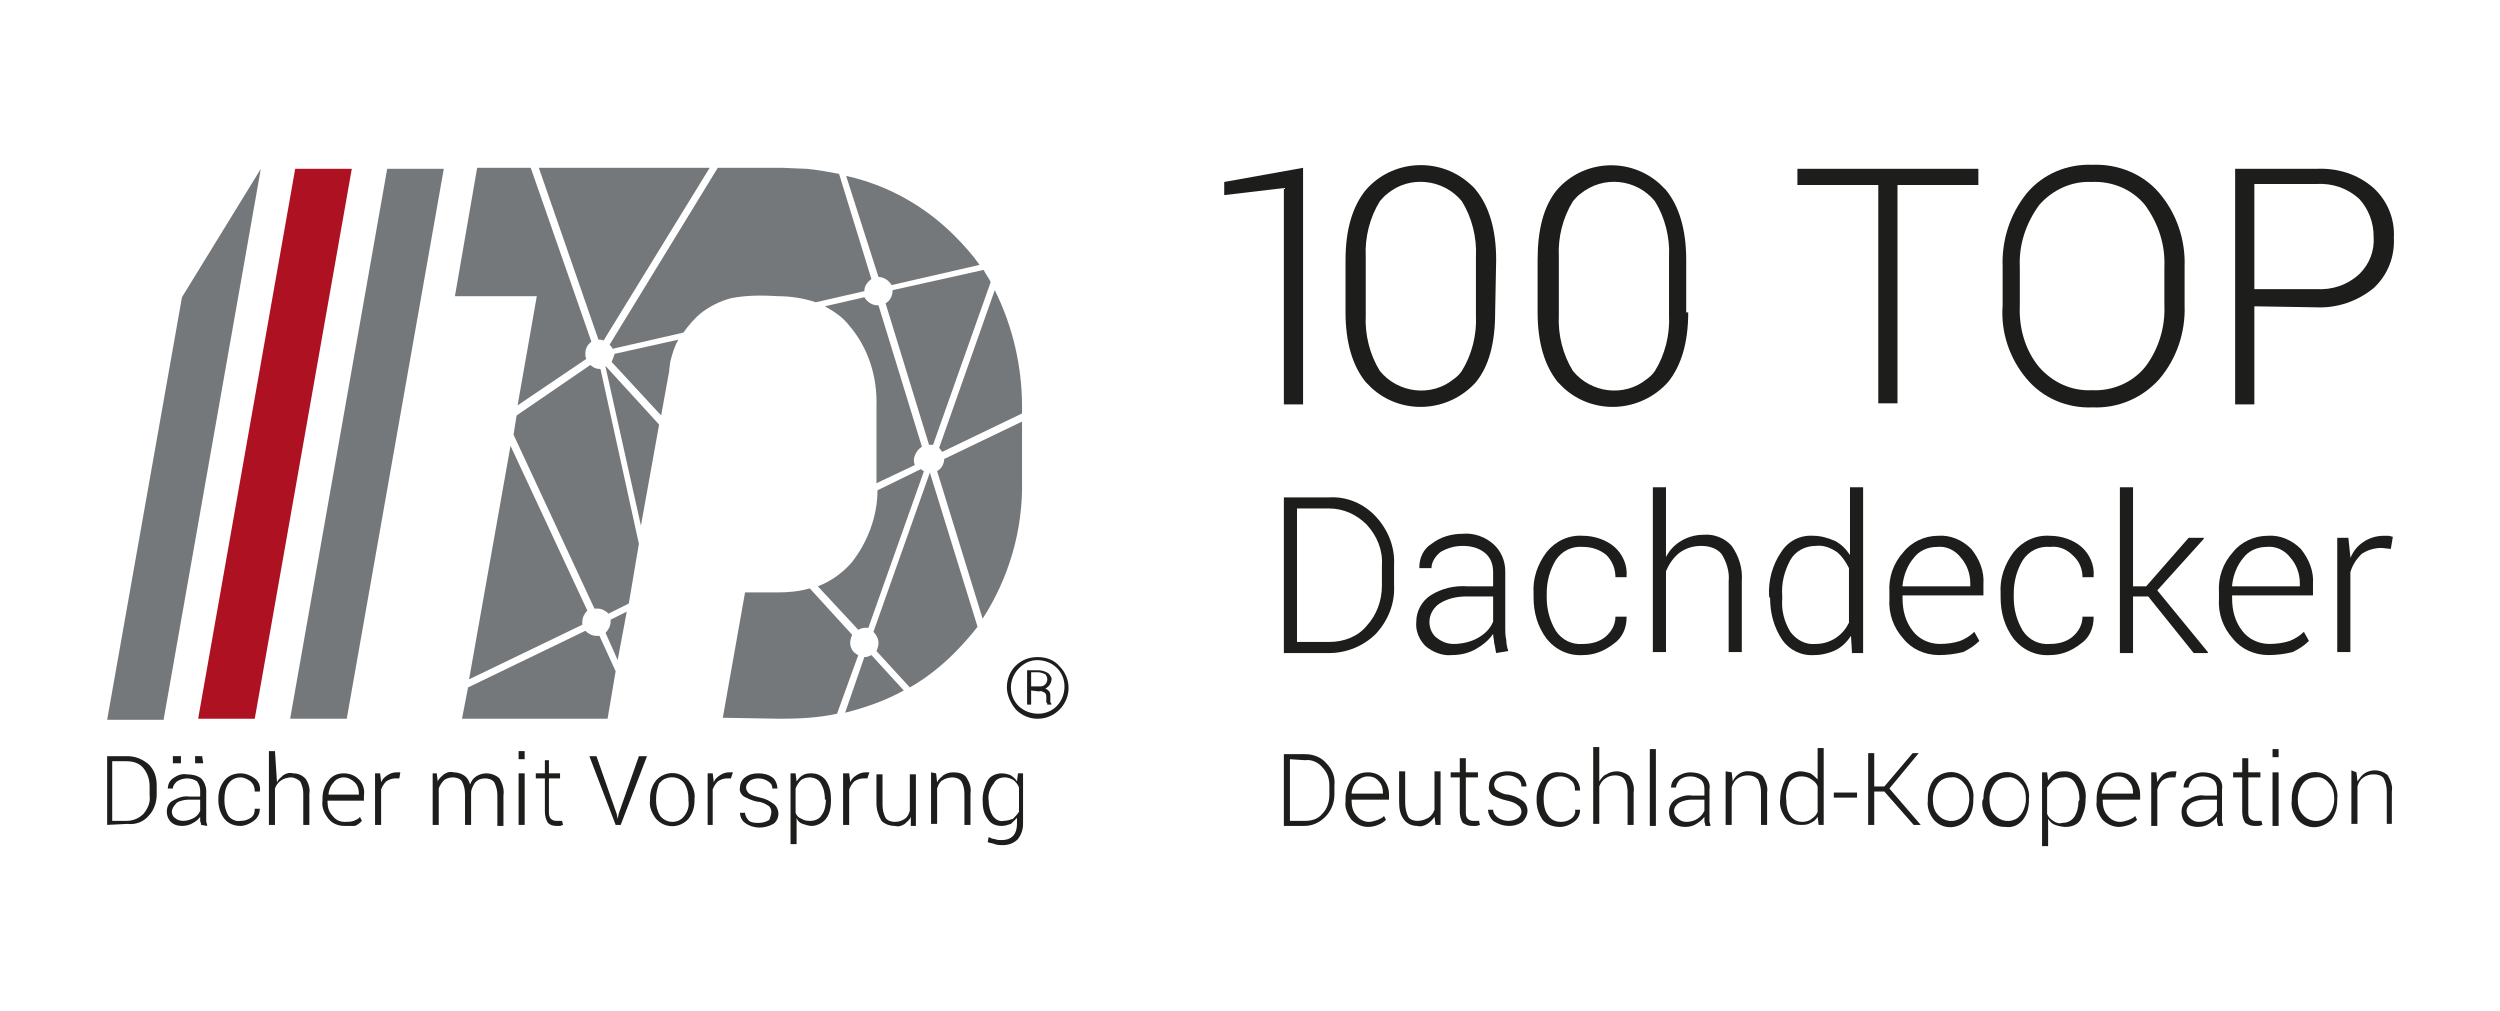 <?xml version="1.0" encoding="utf-8"?>
<svg xmlns="http://www.w3.org/2000/svg" id="Ebene_1" version="1.1" viewBox="0 0 247.3 100" x="0px" y="0px"> <g> <path d="M10.6,81.6v-6.8h2c0.8,0,1.5,0.3,2.1,0.8c0.6,0.6,0.8,1.3,0.8,2.1v0.9 c0,0.8-0.3,1.6-0.8,2.1c-0.5,0.6-1.3,0.9-2.1,0.8L10.6,81.6z M11.1,75.3v5.9h1.4c0.6,0,1.2-0.2,1.7-0.7c0.4-0.5,0.7-1.1,0.6-1.8 v-0.9c0-0.7-0.2-1.3-0.6-1.8c-0.4-0.5-1-0.7-1.7-0.7L11.1,75.3z" fill="#1D1D1B" id="Pfad_6706"/> <path d="M19.9,81.6c0-0.2-0.1-0.3-0.1-0.4c0-0.1,0-0.3,0-0.4c-0.2,0.3-0.5,0.5-0.7,0.6 c-0.3,0.2-0.7,0.3-1.1,0.3c-0.4,0-0.8-0.1-1.1-0.4c-0.3-0.3-0.4-0.7-0.4-1c0-0.5,0.2-0.9,0.6-1.1c0.5-0.3,1.1-0.5,1.6-0.4h1.1v-0.6 c0-0.3-0.1-0.6-0.3-0.9c-0.3-0.2-0.6-0.3-1-0.3c-0.3,0-0.7,0.1-1,0.3c-0.2,0.2-0.4,0.4-0.4,0.7h-0.5c0-0.4,0.2-0.8,0.5-1 c0.4-0.3,0.9-0.5,1.4-0.4c0.5,0,1,0.1,1.4,0.4c0.3,0.3,0.5,0.8,0.5,1.2v2.5c0,0.2,0,0.3,0,0.5c0,0.2,0.1,0.3,0.1,0.5L19.9,81.6z M18.1,81.2c0.4,0,0.7-0.1,1.1-0.3c0.3-0.2,0.5-0.4,0.6-0.7v-1.1h-1.1c-0.4,0-0.9,0.1-1.2,0.3C17.2,79.7,17,80,17,80.3 c0,0.2,0.1,0.5,0.3,0.6C17.5,81.1,17.8,81.2,18.1,81.2z M17.9,75.5h-0.8v-0.7h0.8L17.9,75.5z M20.1,75.5h-0.8v-0.7H20L20.1,75.5z" fill="#1D1D1B" id="Pfad_6707"/> <path d="M23.8,81.2c0.4,0,0.7-0.1,1-0.3c0.3-0.2,0.4-0.5,0.4-0.9h0.5c0,0.5-0.2,0.9-0.6,1.2 c-0.4,0.3-0.9,0.5-1.3,0.5c-0.6,0-1.2-0.2-1.6-0.7c-0.4-0.5-0.6-1.2-0.6-1.8V79c0-0.7,0.2-1.3,0.6-1.8c0.4-0.5,1-0.7,1.6-0.7 c0.5,0,1,0.2,1.4,0.5c0.4,0.3,0.6,0.8,0.5,1.3h-0.5c0-0.4-0.1-0.7-0.4-1c-0.3-0.2-0.6-0.4-1-0.4c-0.5,0-0.9,0.2-1.2,0.6 c-0.3,0.4-0.4,1-0.4,1.5v0.2c0,0.5,0.1,1,0.4,1.5C22.8,81,23.3,81.3,23.8,81.2z" fill="#1D1D1B" id="Pfad_6708"/> <path d="M27.4,77.4c0.1-0.3,0.4-0.5,0.6-0.7c0.3-0.2,0.6-0.3,1-0.2c0.5,0,0.9,0.2,1.2,0.5 c0.3,0.4,0.5,1,0.4,1.5v3.1h-0.6v-3.1c0-0.4-0.1-0.8-0.3-1.2c-0.2-0.2-0.6-0.4-0.9-0.4c-0.3,0-0.7,0.1-1,0.3 c-0.3,0.2-0.5,0.5-0.6,0.8v3.6h-0.6v-7.3h0.6L27.4,77.4z" fill="#1D1D1B" id="Pfad_6709"/> <path d="M34.1,81.7c-0.6,0-1.2-0.2-1.6-0.7c-0.4-0.5-0.7-1.1-0.6-1.8V79c0-0.7,0.2-1.3,0.6-1.8 c0.4-0.5,0.9-0.7,1.5-0.7c0.6,0,1.1,0.2,1.5,0.6c0.4,0.4,0.6,1,0.5,1.6v0.5h-3.6v0.1c0,0.5,0.1,1,0.5,1.4c0.3,0.4,0.7,0.6,1.2,0.6 c0.3,0,0.6,0,0.9-0.1c0.2-0.1,0.5-0.2,0.6-0.4l0.2,0.4c-0.2,0.2-0.4,0.4-0.7,0.5C34.8,81.7,34.5,81.7,34.1,81.7L34.1,81.7z M34,76.9c-0.4,0-0.8,0.2-1,0.5c-0.3,0.3-0.5,0.8-0.5,1.2h3v-0.1c0-0.4-0.1-0.8-0.4-1.1C34.8,77.1,34.4,76.9,34,76.9z" fill="#1D1D1B" id="Pfad_6710"/> <path d="M39.5,77h-0.4c-0.3,0-0.6,0.1-0.9,0.3c-0.2,0.2-0.4,0.5-0.5,0.8v3.5h-0.6v-5.1h0.5l0.1,0.8 v0.1c0.1-0.3,0.3-0.5,0.6-0.7c0.3-0.2,0.6-0.3,0.9-0.3h0.2l0.2,0L39.5,77z" fill="#1D1D1B" id="Pfad_6711"/> <path d="M43.2,76.5l0.1,0.8c0.1-0.3,0.4-0.5,0.6-0.7c0.3-0.2,0.6-0.3,1-0.2c0.3,0,0.7,0.1,1,0.3 c0.3,0.2,0.5,0.5,0.6,0.9c0.1-0.3,0.3-0.6,0.6-0.8c0.3-0.2,0.7-0.3,1-0.3c0.5,0,1,0.2,1.3,0.5c0.3,0.5,0.5,1.1,0.4,1.7v3h-0.6v-3 c0-0.5-0.1-0.9-0.3-1.3c-0.2-0.3-0.6-0.4-0.9-0.4c-0.4,0-0.7,0.1-1,0.4c-0.2,0.3-0.4,0.7-0.4,1v3.2H46v-3c0-0.5-0.1-0.9-0.3-1.3 c-0.2-0.3-0.6-0.4-0.9-0.4c-0.3,0-0.7,0.1-0.9,0.3c-0.2,0.2-0.4,0.5-0.5,0.8v3.6h-0.6v-5.1L43.2,76.5z" fill="#1D1D1B" id="Pfad_6712"/> <path d="M51.9,75.1h-0.6v-0.8h0.6V75.1z M51.9,81.6h-0.6v-5.1h0.6V81.6z" fill="#1D1D1B" id="Pfad_6713"/> <path d="M54.3,75.2v1.3h1.1V77h-1.1v3.3c0,0.2,0,0.5,0.2,0.7c0.1,0.1,0.3,0.2,0.5,0.2 c0.1,0,0.2,0,0.3,0l0.3,0l0.1,0.4c-0.1,0-0.2,0.1-0.3,0.1c-0.1,0-0.3,0-0.4,0c-0.3,0-0.6-0.1-0.8-0.3c-0.2-0.3-0.3-0.7-0.3-1.1V77 h-0.9v-0.5h0.9v-1.3L54.3,75.2z" fill="#1D1D1B" id="Pfad_6714"/> <path d="M61,80.5l0.1,0.5l0,0l0.1-0.5l2-5.7H64l-2.6,6.8h-0.5l-2.6-6.8H59L61,80.5z" fill="#1D1D1B" id="Pfad_6715"/> <path d="M64.3,79c0-0.7,0.2-1.3,0.6-1.8c0.8-0.9,2.2-1,3.1-0.1c0,0,0.1,0.1,0.1,0.1 c0.4,0.5,0.7,1.2,0.6,1.8v0.2c0,0.7-0.2,1.3-0.6,1.8c-0.8,0.9-2.2,1-3.1,0.1c0,0-0.1-0.1-0.1-0.1c-0.4-0.5-0.7-1.2-0.6-1.8V79z M64.9,79.2c0,0.5,0.1,1,0.4,1.5c0.3,0.4,0.8,0.6,1.2,0.6c0.5,0,0.9-0.2,1.2-0.6c0.3-0.4,0.5-0.9,0.4-1.5V79c0-0.5-0.1-1-0.4-1.5 c-0.5-0.7-1.5-0.8-2.2-0.3c-0.1,0.1-0.2,0.2-0.3,0.3C65,78,64.9,78.5,64.9,79L64.9,79.2z" fill="#1D1D1B" id="Pfad_6716"/> <path d="M72.3,77h-0.4c-0.3,0-0.6,0.1-0.9,0.3c-0.2,0.2-0.4,0.5-0.5,0.8v3.5H70v-5.1h0.5l0.1,0.8 v0.1c0.1-0.3,0.3-0.5,0.6-0.7c0.3-0.2,0.6-0.3,0.9-0.3h0.2l0.2,0L72.3,77z" fill="#1D1D1B" id="Pfad_6717"/> <path d="M76.3,80.3c0-0.2-0.1-0.5-0.3-0.6c-0.3-0.2-0.7-0.4-1.1-0.4c-0.5-0.1-0.9-0.3-1.3-0.5 c-0.3-0.2-0.5-0.6-0.4-0.9c0-0.4,0.2-0.8,0.5-1c0.4-0.3,0.8-0.4,1.3-0.4c0.5,0,1,0.1,1.4,0.4c0.3,0.2,0.5,0.7,0.5,1.1h-0.5 c0-0.3-0.1-0.5-0.4-0.7c-0.3-0.2-0.6-0.3-1-0.3c-0.3,0-0.7,0.1-0.9,0.3c-0.2,0.2-0.3,0.4-0.3,0.6c0,0.2,0.1,0.4,0.3,0.6 c0.3,0.2,0.7,0.3,1.1,0.4c0.5,0.1,0.9,0.3,1.3,0.6c0.3,0.2,0.5,0.6,0.5,1c0,0.4-0.2,0.8-0.5,1c-0.9,0.5-2,0.5-2.8-0.1 c-0.3-0.2-0.5-0.6-0.5-1h0.5c0,0.3,0.2,0.6,0.4,0.8c0.3,0.2,0.6,0.2,1,0.2c0.3,0,0.7-0.1,1-0.3C76.2,80.8,76.3,80.6,76.3,80.3 L76.3,80.3z" fill="#1D1D1B" id="Pfad_6718"/> <path d="M82.2,79.2c0,0.6-0.1,1.3-0.5,1.8c-0.3,0.4-0.9,0.7-1.4,0.7c-0.3,0-0.6-0.1-0.9-0.2 c-0.3-0.1-0.5-0.3-0.6-0.6v2.6h-0.6v-7h0.5l0.1,0.8c0.2-0.3,0.4-0.5,0.6-0.6c0.3-0.2,0.6-0.2,0.9-0.2c0.6,0,1.1,0.3,1.4,0.7 c0.4,0.6,0.5,1.2,0.5,1.9L82.2,79.2z M81.6,79.1c0-0.6-0.1-1.1-0.4-1.6c-0.2-0.4-0.7-0.6-1.1-0.6c-0.3,0-0.7,0.1-0.9,0.3 c-0.2,0.2-0.4,0.5-0.5,0.8v2.4c0.1,0.3,0.3,0.5,0.6,0.6c0.3,0.2,0.6,0.2,0.9,0.2c0.4,0,0.9-0.2,1.1-0.6c0.3-0.4,0.4-1,0.4-1.5 L81.6,79.1z" fill="#1D1D1B" id="Pfad_6719"/> <path d="M85.8,77h-0.4c-0.3,0-0.6,0.1-0.9,0.3c-0.2,0.2-0.4,0.5-0.5,0.8v3.5h-0.6v-5.1H84l0.1,0.8 v0.1c0.1-0.3,0.3-0.5,0.6-0.7c0.3-0.2,0.6-0.3,0.9-0.3h0.2l0.2,0L85.8,77z" fill="#1D1D1B" id="Pfad_6720"/> <path d="M90.1,80.8c-0.1,0.3-0.4,0.5-0.6,0.7c-0.3,0.2-0.6,0.3-1,0.2c-0.5,0-1-0.2-1.3-0.5 c-0.3-0.5-0.5-1.1-0.5-1.7v-2.9h0.6v3c0,0.5,0.1,0.9,0.3,1.3c0.2,0.3,0.6,0.4,0.9,0.4c0.4,0,0.7-0.1,1-0.3c0.3-0.2,0.4-0.5,0.5-0.8 v-3.6h0.6v5.1h-0.5L90.1,80.8z" fill="#1D1D1B" id="Pfad_6721"/> <path d="M92.6,76.5l0.1,0.9c0.1-0.3,0.4-0.5,0.6-0.7c0.3-0.2,0.6-0.3,1-0.3c0.5,0,1,0.1,1.3,0.5 c0.3,0.5,0.5,1,0.4,1.6v3.1h-0.6v-3.1c0-0.4-0.1-0.9-0.3-1.2c-0.2-0.3-0.6-0.4-0.9-0.4c-0.3,0-0.7,0.1-1,0.3 c-0.3,0.2-0.4,0.5-0.5,0.8v3.5h-0.6v-5.1L92.6,76.5z" fill="#1D1D1B" id="Pfad_6722"/> <path d="M97.2,79.1c0-0.7,0.2-1.3,0.5-1.9c0.3-0.5,0.9-0.7,1.4-0.7c0.3,0,0.7,0.1,0.9,0.2 c0.3,0.2,0.5,0.4,0.6,0.6l0.1-0.8h0.5v5c0,0.6-0.2,1.1-0.5,1.5c-0.4,0.4-0.9,0.6-1.5,0.6c-0.3,0-0.5,0-0.8-0.1 c-0.2-0.1-0.5-0.1-0.7-0.2l0.1-0.5c0.2,0.1,0.4,0.2,0.6,0.2c0.2,0.1,0.5,0.1,0.7,0.1c0.4,0,0.8-0.1,1.1-0.4 c0.3-0.3,0.4-0.8,0.4-1.2v-0.6c-0.2,0.2-0.4,0.4-0.6,0.6c-0.3,0.1-0.6,0.2-0.9,0.2c-0.6,0-1.1-0.2-1.4-0.7 C97.3,80.5,97.2,79.9,97.2,79.1L97.2,79.1z M97.8,79.2c0,0.5,0.1,1,0.4,1.5c0.3,0.4,0.7,0.6,1.1,0.5c0.3,0,0.6-0.1,0.9-0.2 c0.2-0.2,0.4-0.4,0.6-0.7v-2.4c-0.1-0.3-0.3-0.5-0.5-0.7c-0.3-0.2-0.6-0.3-0.9-0.3c-0.5,0-0.9,0.2-1.1,0.6 C97.9,78,97.7,78.6,97.8,79.2L97.8,79.2z" fill="#1D1D1B" id="Pfad_6723"/> <path d="M127,64.6V49.2h4.5c1.7-0.1,3.4,0.6,4.6,1.9c1.2,1.3,1.9,3,1.8,4.8v2 c0.1,1.8-0.6,3.5-1.8,4.8c-1.2,1.2-2.9,1.9-4.6,1.9L127,64.6z M128.3,50.3v13.2h3.2c1.4,0,2.8-0.5,3.7-1.6c1-1.1,1.5-2.5,1.5-4v-2 c0.1-1.5-0.5-2.9-1.5-4c-1-1-2.3-1.6-3.7-1.6L128.3,50.3z" fill="#1D1D1B" id="Pfad_6724"/> <path d="M148,64.6c-0.1-0.4-0.1-0.7-0.2-1c0-0.3-0.1-0.6-0.1-0.9c-0.4,0.6-1,1.1-1.7,1.5 c-0.7,0.4-1.5,0.6-2.4,0.6c-0.9,0.1-1.9-0.3-2.6-0.9c-0.6-0.6-1-1.5-0.9-2.4c0-1,0.5-2,1.4-2.6c1.1-0.7,2.4-1,3.7-0.9h2.5v-1.4 c0-0.7-0.2-1.4-0.8-1.9c-0.6-0.5-1.4-0.7-2.2-0.7c-0.8,0-1.5,0.2-2.2,0.6c-0.5,0.4-0.9,1-0.9,1.6h-1.2v-0.1c0-0.9,0.4-1.8,1.2-2.3 c0.9-0.7,2-1,3.1-1c1.1-0.1,2.2,0.3,3,1c0.8,0.7,1.2,1.7,1.2,2.7v5.6c0,0.4,0,0.8,0.1,1.2c0,0.4,0.1,0.8,0.2,1.1L148,64.6z M143.8,63.7c0.8,0,1.7-0.2,2.4-0.6c0.7-0.4,1.2-0.9,1.5-1.6V59h-2.6c-1,0-1.9,0.2-2.7,0.7c-0.6,0.4-1,1.1-1,1.8 c0,0.6,0.2,1.1,0.6,1.5C142.6,63.5,143.2,63.7,143.8,63.7L143.8,63.7z" fill="#1D1D1B" id="Pfad_6725"/> <path d="M156.6,63.7c0.8,0,1.6-0.2,2.2-0.7c0.6-0.5,1-1.2,1-2h1.1v0.1c0,1-0.4,2-1.3,2.6 c-0.9,0.7-1.9,1.1-3,1.1c-1.4,0.1-2.7-0.5-3.6-1.6c-0.9-1.2-1.3-2.6-1.3-4.1v-0.4c-0.1-1.5,0.4-2.9,1.3-4.1 c0.9-1.1,2.2-1.7,3.6-1.6c1.1,0,2.3,0.4,3.1,1.1c0.8,0.7,1.3,1.8,1.2,2.9v0.1h-1.1c0-0.8-0.3-1.6-0.9-2.2c-0.6-0.5-1.4-0.8-2.3-0.8 c-1.1-0.1-2.1,0.4-2.7,1.3c-0.6,1-0.9,2.1-0.9,3.3v0.4c0,1.2,0.3,2.3,0.9,3.3C154.5,63.3,155.5,63.8,156.6,63.7L156.6,63.7z" fill="#1D1D1B" id="Pfad_6726"/> <path d="M164.8,55.1c0.7-1.4,2.2-2.2,3.7-2.2c1-0.1,2.1,0.3,2.8,1.1c0.7,1,1.1,2.2,1,3.5v7h-1.3v-7 c0.1-0.9-0.2-1.9-0.7-2.7c-0.5-0.6-1.3-0.8-2-0.8c-0.8,0-1.5,0.2-2.2,0.7c-0.6,0.5-1,1.1-1.3,1.8v8h-1.3V48.2h1.3V55.1z" fill="#1D1D1B" id="Pfad_6727"/> <path d="M175,59c-0.1-1.5,0.3-3.1,1.2-4.4c0.7-1.1,1.9-1.7,3.2-1.6c0.7,0,1.4,0.2,2.1,0.5 c0.6,0.3,1.1,0.8,1.5,1.4v-6.7h1.3v16.4h-1.1l-0.1-1.7c-0.4,0.6-0.9,1.1-1.5,1.4c-0.6,0.3-1.4,0.5-2.1,0.5 c-1.3,0.1-2.5-0.5-3.2-1.5c-0.8-1.2-1.2-2.6-1.2-4.1L175,59z M176.3,59.2c-0.1,1.2,0.2,2.3,0.8,3.3c0.6,0.8,1.5,1.3,2.5,1.2 c0.7,0,1.4-0.2,2-0.6c0.6-0.4,1-0.9,1.3-1.5v-5.4c-0.3-0.6-0.7-1.2-1.2-1.6c-0.6-0.4-1.3-0.7-2.1-0.6c-1,0-2,0.5-2.5,1.4 c-0.6,1.1-0.9,2.3-0.8,3.6L176.3,59.2z" fill="#1D1D1B" id="Pfad_6728"/> <path d="M191.8,64.8c-1.4,0-2.7-0.6-3.5-1.6c-1-1.1-1.5-2.5-1.4-4v-0.6c-0.1-1.5,0.4-2.9,1.4-4 c0.8-1,2.1-1.6,3.4-1.6c1.2-0.1,2.4,0.4,3.3,1.3c0.8,1,1.3,2.2,1.2,3.5v1.1h-8v0.3c0,1.2,0.3,2.3,1,3.2c0.6,0.8,1.6,1.3,2.7,1.3 c0.7,0,1.4-0.1,2-0.3c0.5-0.2,1-0.5,1.4-0.9l0.5,0.9c-0.5,0.5-1,0.8-1.6,1.1C193.4,64.7,192.6,64.8,191.8,64.8z M191.6,54.1 c-0.9,0-1.8,0.4-2.3,1.1c-0.6,0.7-1,1.7-1.1,2.7v0.1h6.7v-0.3c0-0.9-0.3-1.8-0.9-2.5C193.4,54.4,192.5,54,191.6,54.1L191.6,54.1z" fill="#1D1D1B" id="Pfad_6729"/> <path d="M202.8,63.7c0.8,0,1.6-0.2,2.2-0.7c0.6-0.5,1-1.2,1-2h1.1v0.1c0,1-0.4,2-1.3,2.6 c-0.9,0.7-1.9,1.1-3,1.1c-1.4,0.1-2.7-0.5-3.6-1.6c-0.9-1.2-1.3-2.6-1.3-4.1v-0.4c-0.1-1.5,0.4-2.9,1.3-4.1 c0.9-1.1,2.2-1.7,3.6-1.6c1.1,0,2.3,0.4,3.1,1.1c0.8,0.7,1.3,1.8,1.2,2.9v0.1H206c0-0.8-0.3-1.6-1-2.2c-0.6-0.6-1.4-0.9-2.2-0.8 c-1.1-0.1-2.1,0.4-2.7,1.3c-0.6,1-0.9,2.1-0.9,3.3v0.4c0,1.2,0.3,2.3,0.9,3.3C200.7,63.3,201.7,63.8,202.8,63.7L202.8,63.7z" fill="#1D1D1B" id="Pfad_6730"/> <path d="M212.5,59H211v5.6h-1.3V48.2h1.3V58h1.3l4.2-4.8h1.5v0.1l-4.6,5.1l5,6.1l0,0.1h-1.4 L212.5,59z" fill="#1D1D1B" id="Pfad_6731"/> <path d="M224.4,64.8c-1.4,0-2.7-0.6-3.5-1.6c-1-1.1-1.5-2.5-1.4-4v-0.6c-0.1-1.5,0.4-2.9,1.4-4 c0.8-1,2.1-1.6,3.4-1.6c1.2-0.1,2.4,0.4,3.3,1.3c0.8,1,1.3,2.2,1.2,3.5v1.1h-8v0.3c0,1.2,0.3,2.3,1,3.2c0.6,0.8,1.6,1.3,2.7,1.3 c0.7,0,1.4-0.1,2-0.3c0.5-0.2,1-0.5,1.4-0.9l0.5,0.9c-0.5,0.5-1,0.8-1.6,1.1C226,64.7,225.2,64.8,224.4,64.8z M224.2,54.1 c-0.9,0-1.8,0.4-2.3,1.1c-0.6,0.7-1,1.7-1.1,2.7v0.1h6.7v-0.3c0-0.9-0.3-1.8-0.9-2.5C226,54.4,225.1,54,224.2,54.1L224.2,54.1z" fill="#1D1D1B" id="Pfad_6732"/> <path d="M236.5,54.3l-0.9-0.1c-0.7,0-1.4,0.2-2,0.6c-0.5,0.5-0.9,1.1-1.1,1.8v7.9h-1.3V53.2h1.1 l0.2,1.9v0.1c0.3-0.7,0.7-1.2,1.3-1.6c0.6-0.4,1.3-0.6,2-0.6c0.2,0,0.3,0,0.5,0l0.4,0.1L236.5,54.3z" fill="#1D1D1B" id="Pfad_6733"/> <path d="M128.9,40H127V18.6l-5.9,0.7V18l7.8-1.4V40z" fill="#1D1D1B" id="Pfad_6734"/> <path d="M147.9,30.9c0,3-0.6,5.3-1.9,6.9c-2.7,3-7.3,3.3-10.3,0.6c-0.2-0.2-0.4-0.4-0.6-0.6 c-1.3-1.6-2-3.9-2-6.9v-5.2c0-3,0.7-5.3,2-6.9c2.6-3,7.2-3.3,10.2-0.7c0.2,0.2,0.5,0.4,0.7,0.7c1.3,1.6,2,3.9,2,6.9L147.9,30.9z M146,25.4c0.1-1.9-0.4-3.9-1.4-5.5c-1.8-2.2-5.2-2.6-7.4-0.7c-0.3,0.2-0.5,0.5-0.7,0.7c-1,1.6-1.5,3.6-1.4,5.5v5.8 c-0.1,1.9,0.4,3.9,1.4,5.5c1.8,2.2,5.1,2.6,7.3,0.8c0.3-0.2,0.6-0.5,0.8-0.8c1-1.6,1.5-3.6,1.4-5.5L146,25.4z" fill="#1D1D1B" id="Pfad_6735"/> <path d="M167,30.9c0,3-0.7,5.3-2,6.9c-2.7,3-7.3,3.3-10.3,0.6c-0.2-0.2-0.4-0.4-0.6-0.6 c-1.3-1.6-2-3.9-2-6.9v-5.2c0-3,0.6-5.3,1.9-6.9c2.6-3,7.2-3.3,10.2-0.6c0.2,0.2,0.4,0.4,0.6,0.6c1.3,1.6,2,3.9,2,6.9V30.9z M165.1,25.4c0.1-1.9-0.4-3.9-1.4-5.5c-1.8-2.2-5.1-2.6-7.4-0.7c-0.3,0.2-0.5,0.5-0.7,0.7c-1,1.6-1.5,3.6-1.4,5.5v5.8 c-0.1,1.9,0.4,3.9,1.4,5.5c1.8,2.2,5.1,2.6,7.3,0.8c0.3-0.2,0.6-0.5,0.8-0.8c1-1.6,1.5-3.6,1.4-5.5L165.1,25.4z" fill="#1D1D1B" id="Pfad_6736"/> <path d="M195.7,18.3h-8v21.6h-1.9V18.3h-8v-1.6h17.9L195.7,18.3z" fill="#1D1D1B" id="Pfad_6737"/> <path d="M216.1,30.2c0.1,2.7-0.8,5.3-2.5,7.3c-1.7,1.9-4.1,2.9-6.6,2.8c-2.5,0.1-4.9-0.9-6.5-2.8 c-1.7-2-2.6-4.6-2.4-7.3v-3.8c-0.1-2.6,0.7-5.2,2.4-7.3c1.6-1.9,4-2.9,6.5-2.8c2.5-0.1,5,0.9,6.6,2.8c1.7,2,2.6,4.6,2.5,7.3 L216.1,30.2z M214.1,26.4c0.1-2.2-0.6-4.3-1.9-6.1c-1.3-1.6-3.3-2.4-5.3-2.3c-2-0.1-3.9,0.8-5.2,2.3c-1.3,1.8-2,3.9-1.9,6.1v3.8 c-0.1,2.2,0.5,4.4,1.9,6.1c1.3,1.5,3.2,2.4,5.2,2.3c2,0.1,4-0.7,5.3-2.3c1.3-1.7,2-3.9,1.9-6.1L214.1,26.4z" fill="#1D1D1B" id="Pfad_6738"/> <path d="M223,30.3v9.7h-1.9V16.7h8c2.1-0.1,4.1,0.5,5.7,1.9c1.4,1.3,2.1,3.1,2,4.9 c0.1,1.9-0.6,3.7-2,5c-1.6,1.3-3.6,2-5.7,1.9L223,30.3z M223,28.6h6.1c1.6,0.1,3.1-0.4,4.3-1.5c1-1,1.5-2.3,1.4-3.7 c0-1.4-0.5-2.7-1.4-3.7c-1.2-1.1-2.7-1.6-4.3-1.5H223L223,28.6z" fill="#1D1D1B" id="Pfad_6739"/> <path d="M127,81.7v-7.1h2.1c0.8,0,1.6,0.3,2.1,0.9c0.6,0.6,0.9,1.4,0.8,2.2v0.9 c0,0.8-0.3,1.6-0.9,2.2c-0.6,0.6-1.3,0.9-2.1,0.9L127,81.7z M127.6,75.1v6.1h1.5c0.7,0,1.3-0.2,1.7-0.7c0.5-0.5,0.7-1.2,0.7-1.9 v-0.9c0-0.7-0.2-1.3-0.7-1.8c-0.4-0.5-1.1-0.8-1.7-0.7L127.6,75.1z" fill="#1D1D1B" id="Pfad_6740"/> <path d="M135.3,81.8c-0.6,0-1.2-0.3-1.6-0.7c-0.4-0.5-0.7-1.2-0.6-1.8v-0.3c0-0.7,0.2-1.3,0.6-1.9 c0.4-0.5,1-0.7,1.6-0.7c0.6,0,1.1,0.2,1.5,0.6c0.4,0.5,0.6,1,0.6,1.6v0.5h-3.7v0.1c0,0.5,0.1,1.1,0.5,1.5c0.3,0.4,0.8,0.6,1.2,0.6 c0.3,0,0.6-0.1,0.9-0.2c0.2-0.1,0.5-0.2,0.6-0.4l0.2,0.4c-0.2,0.2-0.5,0.4-0.8,0.5C136.1,81.7,135.7,81.8,135.3,81.8z M135.3,76.8 c-0.4,0-0.8,0.2-1.1,0.5c-0.3,0.3-0.5,0.8-0.5,1.2h3.1v-0.1c0-0.4-0.1-0.8-0.4-1.1C136.1,76.9,135.7,76.8,135.3,76.8L135.3,76.8z" fill="#1D1D1B" id="Pfad_6741"/> <path d="M141.9,80.8c-0.2,0.3-0.4,0.5-0.7,0.7c-0.3,0.2-0.7,0.3-1,0.2c-0.5,0-1-0.2-1.3-0.6 c-0.4-0.5-0.5-1.1-0.5-1.8v-3h0.6v3.1c0,0.5,0.1,1,0.3,1.4c0.2,0.3,0.6,0.4,0.9,0.4c0.4,0,0.7-0.1,1.1-0.3c0.3-0.2,0.5-0.5,0.6-0.8 v-3.8h0.6v5.3H142L141.9,80.8z" fill="#1D1D1B" id="Pfad_6742"/> <path d="M145,75.1v1.3h1.2v0.5H145v3.4c0,0.3,0,0.5,0.2,0.7c0.1,0.1,0.3,0.2,0.5,0.2h0.3l0.3,0 l0.1,0.4c-0.1,0-0.2,0.1-0.4,0.1c-0.1,0-0.3,0-0.4,0c-0.3,0-0.6-0.1-0.9-0.3c-0.2-0.3-0.3-0.7-0.3-1.1v-3.4h-0.9v-0.5h0.9v-1.4H145 z" fill="#1D1D1B" id="Pfad_6743"/> <path d="M150.5,80.3c0-0.2-0.1-0.5-0.3-0.6c-0.3-0.3-0.7-0.4-1.1-0.5c-0.5-0.1-1-0.3-1.4-0.5 c-0.3-0.2-0.5-0.6-0.4-1c0-0.4,0.2-0.8,0.5-1c0.4-0.3,0.9-0.4,1.3-0.4c0.5,0,1,0.1,1.4,0.4c0.3,0.3,0.5,0.7,0.5,1.1h-0.5 c0-0.3-0.1-0.6-0.4-0.8c-0.3-0.2-0.6-0.3-1-0.3c-0.3,0-0.7,0.1-1,0.3c-0.2,0.2-0.3,0.4-0.3,0.6c0,0.2,0.1,0.5,0.3,0.6 c0.3,0.2,0.7,0.4,1.1,0.4c0.5,0.1,1,0.3,1.4,0.6c0.3,0.2,0.5,0.6,0.5,1c0,0.4-0.2,0.8-0.5,1.1c-0.9,0.6-2,0.5-2.9-0.1 c-0.3-0.3-0.5-0.7-0.5-1.1h0.5c0,0.3,0.2,0.6,0.5,0.8c0.3,0.2,0.7,0.3,1,0.3c0.4,0,0.7-0.1,1-0.3C150.3,80.8,150.5,80.6,150.5,80.3 z" fill="#1D1D1B" id="Pfad_6744"/> <path d="M154.4,81.3c0.4,0,0.7-0.1,1-0.3c0.3-0.2,0.5-0.6,0.4-0.9h0.5c0,0.5-0.2,0.9-0.6,1.2 c-0.4,0.3-0.9,0.5-1.4,0.5c-0.6,0-1.3-0.2-1.7-0.7c-0.4-0.6-0.6-1.2-0.6-1.9v-0.2c0-0.7,0.2-1.3,0.6-1.9c0.4-0.5,1-0.8,1.7-0.7 c0.5,0,1,0.2,1.4,0.5c0.4,0.3,0.6,0.8,0.6,1.3h-0.5c0-0.4-0.1-0.8-0.4-1c-0.3-0.3-0.7-0.4-1-0.4c-0.5,0-1,0.2-1.3,0.6 c-0.3,0.5-0.4,1-0.4,1.5v0.2c0,0.5,0.1,1.1,0.4,1.5C153.4,81.1,153.9,81.3,154.4,81.3z" fill="#1D1D1B" id="Pfad_6745"/> <path d="M158.2,77.3c0.2-0.3,0.4-0.6,0.7-0.7c0.3-0.2,0.7-0.3,1-0.3c0.5,0,1,0.2,1.3,0.5 c0.3,0.5,0.5,1,0.4,1.6v3.2H161v-3.3c0-0.4-0.1-0.9-0.3-1.2c-0.2-0.3-0.6-0.4-0.9-0.4c-0.4,0-0.7,0.1-1,0.3 c-0.3,0.2-0.5,0.5-0.6,0.8v3.7h-0.6v-7.6h0.6L158.2,77.3z" fill="#1D1D1B" id="Pfad_6746"/> <path d="M163.8,81.7h-0.6v-7.6h0.6V81.7z" fill="#1D1D1B" id="Pfad_6747"/> <path d="M168.7,81.7c0-0.2-0.1-0.3-0.1-0.5c0-0.1,0-0.3,0-0.4c-0.2,0.3-0.5,0.5-0.8,0.7 c-0.3,0.2-0.7,0.3-1.1,0.3c-0.4,0-0.9-0.1-1.2-0.4c-0.3-0.3-0.4-0.7-0.4-1.1c0-0.5,0.2-0.9,0.6-1.2c0.5-0.3,1.1-0.5,1.7-0.4h1.2V78 c0-0.3-0.1-0.7-0.4-0.9c-0.3-0.2-0.6-0.3-1-0.3c-0.4,0-0.7,0.1-1,0.3c-0.2,0.2-0.4,0.5-0.4,0.8h-0.5c0-0.4,0.2-0.8,0.5-1 c0.4-0.3,0.9-0.5,1.4-0.5c0.5,0,1,0.1,1.4,0.4c0.4,0.3,0.6,0.8,0.5,1.3v2.6c0,0.2,0,0.4,0,0.5c0,0.2,0.1,0.3,0.1,0.5L168.7,81.7z M166.8,81.3c0.4,0,0.8-0.1,1.1-0.3c0.3-0.2,0.5-0.4,0.7-0.8v-1.1h-1.2c-0.5,0-0.9,0.1-1.3,0.3c-0.3,0.2-0.5,0.5-0.5,0.8 c0,0.3,0.1,0.5,0.3,0.7C166.2,81.2,166.5,81.3,166.8,81.3L166.8,81.3z" fill="#1D1D1B" id="Pfad_6748"/> <path d="M171.3,76.4l0.1,0.9c0.3-0.7,1-1.1,1.7-1c0.5,0,1,0.2,1.3,0.5c0.3,0.5,0.5,1.1,0.4,1.6v3.2 h-0.6v-3.2c0-0.5-0.1-0.9-0.3-1.3c-0.3-0.3-0.6-0.4-1-0.4c-0.4,0-0.7,0.1-1,0.3c-0.3,0.2-0.5,0.5-0.6,0.9v3.7h-0.6v-5.3L171.3,76.4 z" fill="#1D1D1B" id="Pfad_6749"/> <path d="M176.1,79.1c0-0.7,0.2-1.4,0.5-2c0.3-0.5,0.9-0.8,1.5-0.8c0.3,0,0.7,0.1,1,0.2 c0.3,0.2,0.5,0.4,0.7,0.6v-3.1h0.6v7.6h-0.5l-0.1-0.8c-0.2,0.3-0.4,0.5-0.7,0.6c-0.3,0.2-0.6,0.2-1,0.2c-0.6,0-1.1-0.2-1.5-0.7 c-0.4-0.6-0.6-1.2-0.5-1.9L176.1,79.1z M176.7,79.2c0,0.5,0.1,1.1,0.4,1.5c0.3,0.4,0.7,0.6,1.2,0.6c0.3,0,0.7-0.1,0.9-0.3 c0.3-0.2,0.5-0.4,0.6-0.7v-2.5c-0.1-0.3-0.3-0.5-0.6-0.7c-0.3-0.2-0.6-0.3-1-0.3c-0.5,0-0.9,0.2-1.2,0.6 C176.8,77.9,176.6,78.5,176.7,79.2L176.7,79.2z" fill="#1D1D1B" id="Pfad_6750"/> <path d="M183.7,78.9h-2.3v-0.5h2.3V78.9z" fill="#1D1D1B" id="Pfad_6751"/> <path d="M186.4,78.3h-1v3.3h-0.6v-7.1h0.6v3.3h1l2.8-3.3h0.6l-2.9,3.5l3.1,3.6h-0.7L186.4,78.3z" fill="#1D1D1B" id="Pfad_6752"/> <path d="M190.7,79c0-0.7,0.2-1.4,0.6-1.9c0.9-0.9,2.3-1,3.2-0.1c0,0,0.1,0.1,0.1,0.1 c0.4,0.5,0.7,1.2,0.6,1.9v0.2c0,0.7-0.2,1.4-0.6,1.9c-0.9,0.9-2.3,1-3.2,0.1c0,0-0.1-0.1-0.1-0.1c-0.4-0.5-0.7-1.2-0.6-1.9 L190.7,79z M191.2,79.1c0,0.5,0.1,1.1,0.5,1.5c0.6,0.7,1.6,0.8,2.3,0.3c0.1-0.1,0.2-0.2,0.3-0.3c0.3-0.4,0.5-1,0.5-1.5V79 c0-0.5-0.1-1.1-0.5-1.5c-0.3-0.4-0.8-0.7-1.3-0.6c-0.5,0-1,0.2-1.3,0.6c-0.3,0.4-0.5,1-0.5,1.5L191.2,79.1z" fill="#1D1D1B" id="Pfad_6753"/> <path d="M196.2,79c0-0.7,0.2-1.4,0.6-1.9c0.9-0.9,2.3-1,3.2-0.1c0,0,0.1,0.1,0.1,0.1 c0.4,0.5,0.7,1.2,0.6,1.9v0.2c0,0.7-0.2,1.4-0.6,1.9c-0.4,0.5-1,0.8-1.7,0.7c-0.7,0-1.3-0.2-1.7-0.7c-0.4-0.5-0.7-1.2-0.6-1.9 L196.2,79z M196.8,79.1c0,0.5,0.1,1.1,0.5,1.5c0.6,0.7,1.6,0.8,2.3,0.3c0.1-0.1,0.2-0.2,0.3-0.3c0.3-0.4,0.5-1,0.5-1.5V79 c0-0.5-0.1-1.1-0.5-1.5c-0.3-0.4-0.8-0.7-1.3-0.6c-0.5,0-1,0.2-1.3,0.6c-0.3,0.4-0.5,1-0.5,1.5L196.8,79.1z" fill="#1D1D1B" id="Pfad_6754"/> <path d="M206.3,79.2c0,0.7-0.2,1.3-0.5,1.9c-0.3,0.5-0.9,0.7-1.5,0.7c-0.3,0-0.7-0.1-1-0.2 c-0.3-0.1-0.5-0.3-0.7-0.6v2.7H202v-7.3h0.5l0.1,0.8c0.2-0.3,0.4-0.5,0.7-0.7c0.3-0.2,0.6-0.2,1-0.2c0.6,0,1.2,0.3,1.5,0.8 c0.4,0.6,0.6,1.3,0.5,2V79.2z M205.7,79.1c0-0.6-0.1-1.1-0.4-1.6c-0.2-0.4-0.7-0.7-1.2-0.6c-0.3,0-0.7,0.1-1,0.3 c-0.2,0.2-0.4,0.4-0.6,0.7v2.6c0.1,0.3,0.3,0.5,0.6,0.7c0.3,0.2,0.6,0.3,0.9,0.2c0.5,0,0.9-0.2,1.2-0.6c0.3-0.5,0.4-1,0.4-1.5 L205.7,79.1z" fill="#1D1D1B" id="Pfad_6755"/> <path d="M209.6,81.8c-0.6,0-1.2-0.3-1.6-0.7c-0.4-0.5-0.7-1.2-0.6-1.8v-0.3c0-0.7,0.2-1.4,0.6-1.9 c0.4-0.5,1-0.7,1.6-0.7c0.6,0,1.1,0.2,1.5,0.6c0.4,0.5,0.6,1,0.6,1.6v0.5h-3.7v0.1c0,0.5,0.1,1.1,0.5,1.5c0.3,0.4,0.8,0.6,1.2,0.6 c0.3,0,0.6-0.1,0.9-0.2c0.2-0.1,0.5-0.2,0.6-0.4l0.2,0.4c-0.2,0.2-0.5,0.4-0.8,0.5C210.3,81.7,209.9,81.8,209.6,81.8z M209.5,76.8 c-0.4,0-0.8,0.2-1.1,0.5c-0.3,0.3-0.5,0.8-0.5,1.2h3.1v-0.1c0-0.4-0.1-0.8-0.4-1.1C210.3,76.9,209.9,76.8,209.5,76.8L209.5,76.8z" fill="#1D1D1B" id="Pfad_6756"/> <path d="M215.2,76.9h-0.4c-0.3,0-0.6,0.1-0.9,0.3c-0.2,0.2-0.4,0.5-0.5,0.9v3.6h-0.6v-5.3h0.5 l0.1,0.9v0.1c0.1-0.3,0.4-0.6,0.6-0.8c0.3-0.2,0.6-0.3,0.9-0.3c0.1,0,0.1,0,0.2,0c0.1,0,0.1,0,0.2,0L215.2,76.9z" fill="#1D1D1B" id="Pfad_6757"/> <path d="M219.4,81.7c0-0.2-0.1-0.3-0.1-0.5c0-0.1,0-0.3,0-0.4c-0.2,0.3-0.5,0.5-0.8,0.7 c-0.3,0.2-0.7,0.3-1.1,0.3c-0.4,0-0.9-0.1-1.2-0.4c-0.3-0.3-0.4-0.7-0.4-1.1c0-0.5,0.2-0.9,0.6-1.2c0.5-0.3,1.1-0.5,1.7-0.4h1.2V78 c0-0.3-0.1-0.7-0.4-0.9c-0.3-0.2-0.6-0.3-1-0.3c-0.4,0-0.7,0.1-1,0.3c-0.2,0.2-0.4,0.5-0.4,0.8H216c0-0.4,0.2-0.8,0.5-1 c0.4-0.3,0.9-0.5,1.4-0.5c0.5,0,1,0.1,1.4,0.4c0.4,0.3,0.6,0.8,0.5,1.3v2.6c0,0.2,0,0.4,0,0.5c0,0.2,0.1,0.3,0.1,0.5L219.4,81.7z M217.5,81.3c0.4,0,0.8-0.1,1.1-0.3c0.3-0.2,0.5-0.4,0.7-0.8v-1.1h-1.2c-0.5,0-0.9,0.1-1.3,0.3c-0.3,0.2-0.5,0.5-0.5,0.8 c0,0.3,0.1,0.5,0.3,0.7C216.9,81.2,217.2,81.3,217.5,81.3L217.5,81.3z" fill="#1D1D1B" id="Pfad_6758"/> <path d="M222.4,75.1v1.3h1.2v0.5h-1.2v3.4c0,0.3,0,0.5,0.2,0.7c0.1,0.1,0.3,0.2,0.5,0.2h0.3l0.3,0 l0.1,0.4c-0.1,0-0.2,0.1-0.4,0.1c-0.1,0-0.3,0-0.4,0c-0.3,0-0.6-0.1-0.9-0.3c-0.2-0.3-0.3-0.7-0.3-1.1v-3.4h-0.9v-0.5h0.9v-1.4 H222.4z" fill="#1D1D1B" id="Pfad_6759"/> <path d="M225.4,74.9h-0.6v-0.8h0.6V74.9z M225.4,81.7h-0.6v-5.3h0.6V81.7z" fill="#1D1D1B" id="Pfad_6760"/> <path d="M226.7,79c0-0.7,0.2-1.4,0.6-1.9c0.9-0.9,2.3-1,3.2-0.1c0,0,0.1,0.1,0.1,0.1 c0.4,0.5,0.7,1.2,0.6,1.9v0.2c0,0.7-0.2,1.4-0.6,1.9c-0.9,0.9-2.3,1-3.2,0.1c0,0-0.1-0.1-0.1-0.1c-0.4-0.5-0.7-1.2-0.6-1.9V79z M227.3,79.1c0,0.5,0.1,1.1,0.5,1.5c0.6,0.7,1.6,0.8,2.3,0.3c0.1-0.1,0.2-0.2,0.3-0.3c0.3-0.4,0.5-1,0.5-1.5V79 c0-0.5-0.1-1.1-0.5-1.5c-0.3-0.4-0.8-0.7-1.3-0.6c-0.5,0-1,0.2-1.3,0.6c-0.3,0.4-0.5,1-0.5,1.5L227.3,79.1z" fill="#1D1D1B" id="Pfad_6761"/> <path d="M233.1,76.4l0.1,0.9c0.2-0.3,0.4-0.6,0.7-0.8c0.3-0.2,0.7-0.3,1-0.3c0.5,0,1,0.2,1.3,0.5 c0.3,0.5,0.5,1.1,0.4,1.6v3.2h-0.5v-3.2c0-0.5-0.1-0.9-0.3-1.3c-0.2-0.3-0.6-0.4-1-0.4c-0.4,0-0.7,0.1-1,0.3 c-0.3,0.2-0.5,0.5-0.6,0.9v3.7h-0.6v-5.3L233.1,76.4z" fill="#1D1D1B" id="Pfad_6762"/> <path d="M34.3,71.1l9.6-54.4h-5.6l-9.6,54.4H34.3z" fill="#75787B" id="Pfad_6763"/> <path d="M25.2,71.1l9.6-54.4h-5.6l-9.6,54.4H25.2z" fill="#AE1122" id="Pfad_6764"/> <path d="M16.2,71.1l9.6-54.4l-7.8,12.7l-7.4,41.8H16.2z" fill="#75787B" id="Pfad_6765"/> <path d="M59.3,33.6c0.1,0,0.3,0,0.4,0.1l10.5-17.1H53.3l5.9,17L59.3,33.6z" fill="#75787B" id="Pfad_6766"/> <path d="M51.2,40.1l6.8-4.6c-0.1-0.2-0.1-0.3-0.1-0.5c0-0.5,0.2-0.9,0.6-1.2l-6-17.2h-5.3l-2.2,12.7 h8.1L51.2,40.1z" fill="#75787B" id="Pfad_6767"/> <path d="M87.6,30l4.3,14H92c0.1,0,0.2,0,0.3,0L98,27.9c-0.2-0.4-0.5-0.8-0.7-1.2l-9,2 C88.3,29.3,88,29.8,87.6,30L87.6,30z" fill="#75787B" id="Pfad_6768"/> <path d="M77,29.3c1.2,0,2.5,0.2,3.7,0.6l4.8-1.1c0-0.5,0.3-0.9,0.7-1.2L83,17.2 c-1.1-0.2-2.1-0.4-3.2-0.5l-2.4-0.1H71L60.3,34.1c0.1,0.1,0.2,0.2,0.3,0.4l7-1.6c0.5-0.7,1.1-1.4,1.7-1.9l0,0 c0.9-0.7,1.9-1.2,3-1.5C73.8,29.2,75.4,29.2,77,29.3z" fill="#75787B" id="Pfad_6769"/> <path d="M93.4,45.4c0,0.5-0.3,1-0.7,1.2l4.5,14.6c2.6-4,4-8.8,3.9-13.6v-5.9L93.4,45.4L93.4,45.4z" fill="#75787B" id="Pfad_6770"/> <path d="M86.9,27.4c0.5,0,1,0.3,1.3,0.8l8.7-2c-0.7-1-1.6-2-2.5-2.9l0,0c-2.9-2.9-6.6-5-10.7-5.9 L86.9,27.4L86.9,27.4z" fill="#75787B" id="Pfad_6771"/> <path d="M84.9,62.3c0.2-0.1,0.4-0.2,0.7-0.2c0.1,0,0.2,0,0.3,0l5.5-15.5c-0.1,0-0.2-0.1-0.3-0.2 l-4.3,2.1c0,2.6-1,5.2-2.6,7.2c-0.9,1-2,1.8-3.3,2.3L84.9,62.3z" fill="#75787B" id="Pfad_6772"/> <path d="M58.1,60.4l-7.6-16.3l-4.1,23.1l11.2-5.4c0-0.1,0-0.2,0-0.3C57.6,61.1,57.8,60.7,58.1,60.4z" fill="#75787B" id="Pfad_6773"/> <path d="M58.4,36.1l-7.3,5l-0.3,1.9l8,17.2c0.1,0,0.2,0,0.3,0c0.4,0,0.8,0.2,1.1,0.5l2-1l1-5.9 l-3.8-17.3C58.9,36.5,58.6,36.3,58.4,36.1z" fill="#75787B" id="Pfad_6774"/> <path d="M98.4,28.7l-5.5,15.6c0.1,0.1,0.2,0.3,0.3,0.4l7.9-3.8v-0.7 C101.1,36.3,100.2,32.3,98.4,28.7L98.4,28.7z" fill="#75787B" id="Pfad_6775"/> <path d="M91.2,44.2l-4.3-14h-0.1c-0.5,0-1-0.3-1.3-0.8l-3.9,0.9c0.9,0.5,1.8,1.1,2.4,1.9 c1.9,2.2,2.8,5.1,2.7,8v7.6l3.8-1.8c-0.1-0.2-0.1-0.4-0.1-0.6C90.5,44.9,90.8,44.4,91.2,44.2L91.2,44.2z" fill="#75787B" id="Pfad_6776"/> <path d="M60.4,61.5c0,0.4-0.2,0.8-0.5,1.1l1.2,2.7l0.9-4.8l-1.6,0.8C60.4,61.3,60.4,61.4,60.4,61.5z" fill="#75787B" id="Pfad_6777"/> <path d="M84.1,63.6c0-0.3,0.1-0.6,0.2-0.8l-4.2-4.6c-1,0.3-2.1,0.4-3.1,0.4h-3.3L71.5,71l5.7,0.1 c1.9,0,3.8-0.1,5.6-0.5l2.1-5.8C84.4,64.6,84.1,64.1,84.1,63.6z" fill="#75787B" id="Pfad_6778"/> <path d="M60.5,35.8l4.9,5.3l0.8-4.4l0,0v-0.1l0,0l0.1-0.8c0.2-0.8,0.4-1.5,0.8-2.2l-6.3,1.4 C60.7,35.3,60.6,35.6,60.5,35.8L60.5,35.8z" fill="#75787B" id="Pfad_6779"/> <path d="M59,62.9c-0.4,0-0.8-0.2-1.1-0.5l-11.6,5.6l-0.6,3.1h14.4l0.8-4.7l-1.6-3.5 C59.1,62.9,59.1,62.9,59,62.9z" fill="#75787B" id="Pfad_6780"/> <path d="M85.5,65l-1.9,5.5c2-0.5,4-1.2,5.8-2.2l-3.2-3.5C86,64.9,85.8,65,85.5,65z" fill="#75787B" id="Pfad_6781"/> <path d="M59.9,36.2l0,0.1l3.5,15.7L65.2,42L59.9,36.2L59.9,36.2z" fill="#75787B" id="Pfad_6782"/> <path d="M92,46.7L92,46.7l-5.6,15.8c0.3,0.3,0.5,0.7,0.5,1.1c0,0.3-0.1,0.6-0.2,0.8L90,68 c1.6-0.9,3.1-2.1,4.4-3.4c0.8-0.8,1.6-1.7,2.3-2.6L92,46.8L92,46.7z" fill="#75787B" id="Pfad_6783"/> <path d="M99.6,68c0-1.7,1.3-3,3-3c0,0,0,0,0.1,0c0.8,0,1.6,0.3,2.1,0.9c1.2,1.2,1.2,3.1,0,4.3 c-1.2,1.2-3.1,1.2-4.3,0C100,69.6,99.6,68.8,99.6,68L99.6,68z M100,68c0,1.5,1.2,2.6,2.7,2.6c1.5,0,2.6-1.2,2.6-2.7 c0-1.5-1.2-2.6-2.7-2.6c-0.7,0-1.3,0.3-1.8,0.8C100.3,66.6,100,67.3,100,68z M102,68.3v1.4h-0.4v-3.4h1.1c0.3,0,0.7,0.1,1,0.3 c0.2,0.2,0.4,0.5,0.3,0.7c0,0.2-0.1,0.3-0.2,0.5c-0.1,0.1-0.3,0.3-0.4,0.3c0.2,0.1,0.3,0.2,0.4,0.3c0.1,0.2,0.1,0.3,0.1,0.5v0.2 c0,0.1,0,0.2,0,0.3c0,0.1,0,0.1,0.1,0.2v0.1h-0.4c0-0.1,0-0.2-0.1-0.2c0-0.1,0-0.2,0-0.3v-0.2c0-0.2,0-0.4-0.2-0.5 c-0.2-0.1-0.4-0.2-0.5-0.1L102,68.3z M102,67.9h0.8c0.2,0,0.4,0,0.6-0.2c0.1-0.1,0.2-0.3,0.2-0.5c0-0.2-0.1-0.4-0.2-0.5 c-0.2-0.1-0.5-0.2-0.7-0.2H102L102,67.9z" fill="#1D1D1B" id="Pfad_6784"/> </g> </svg>